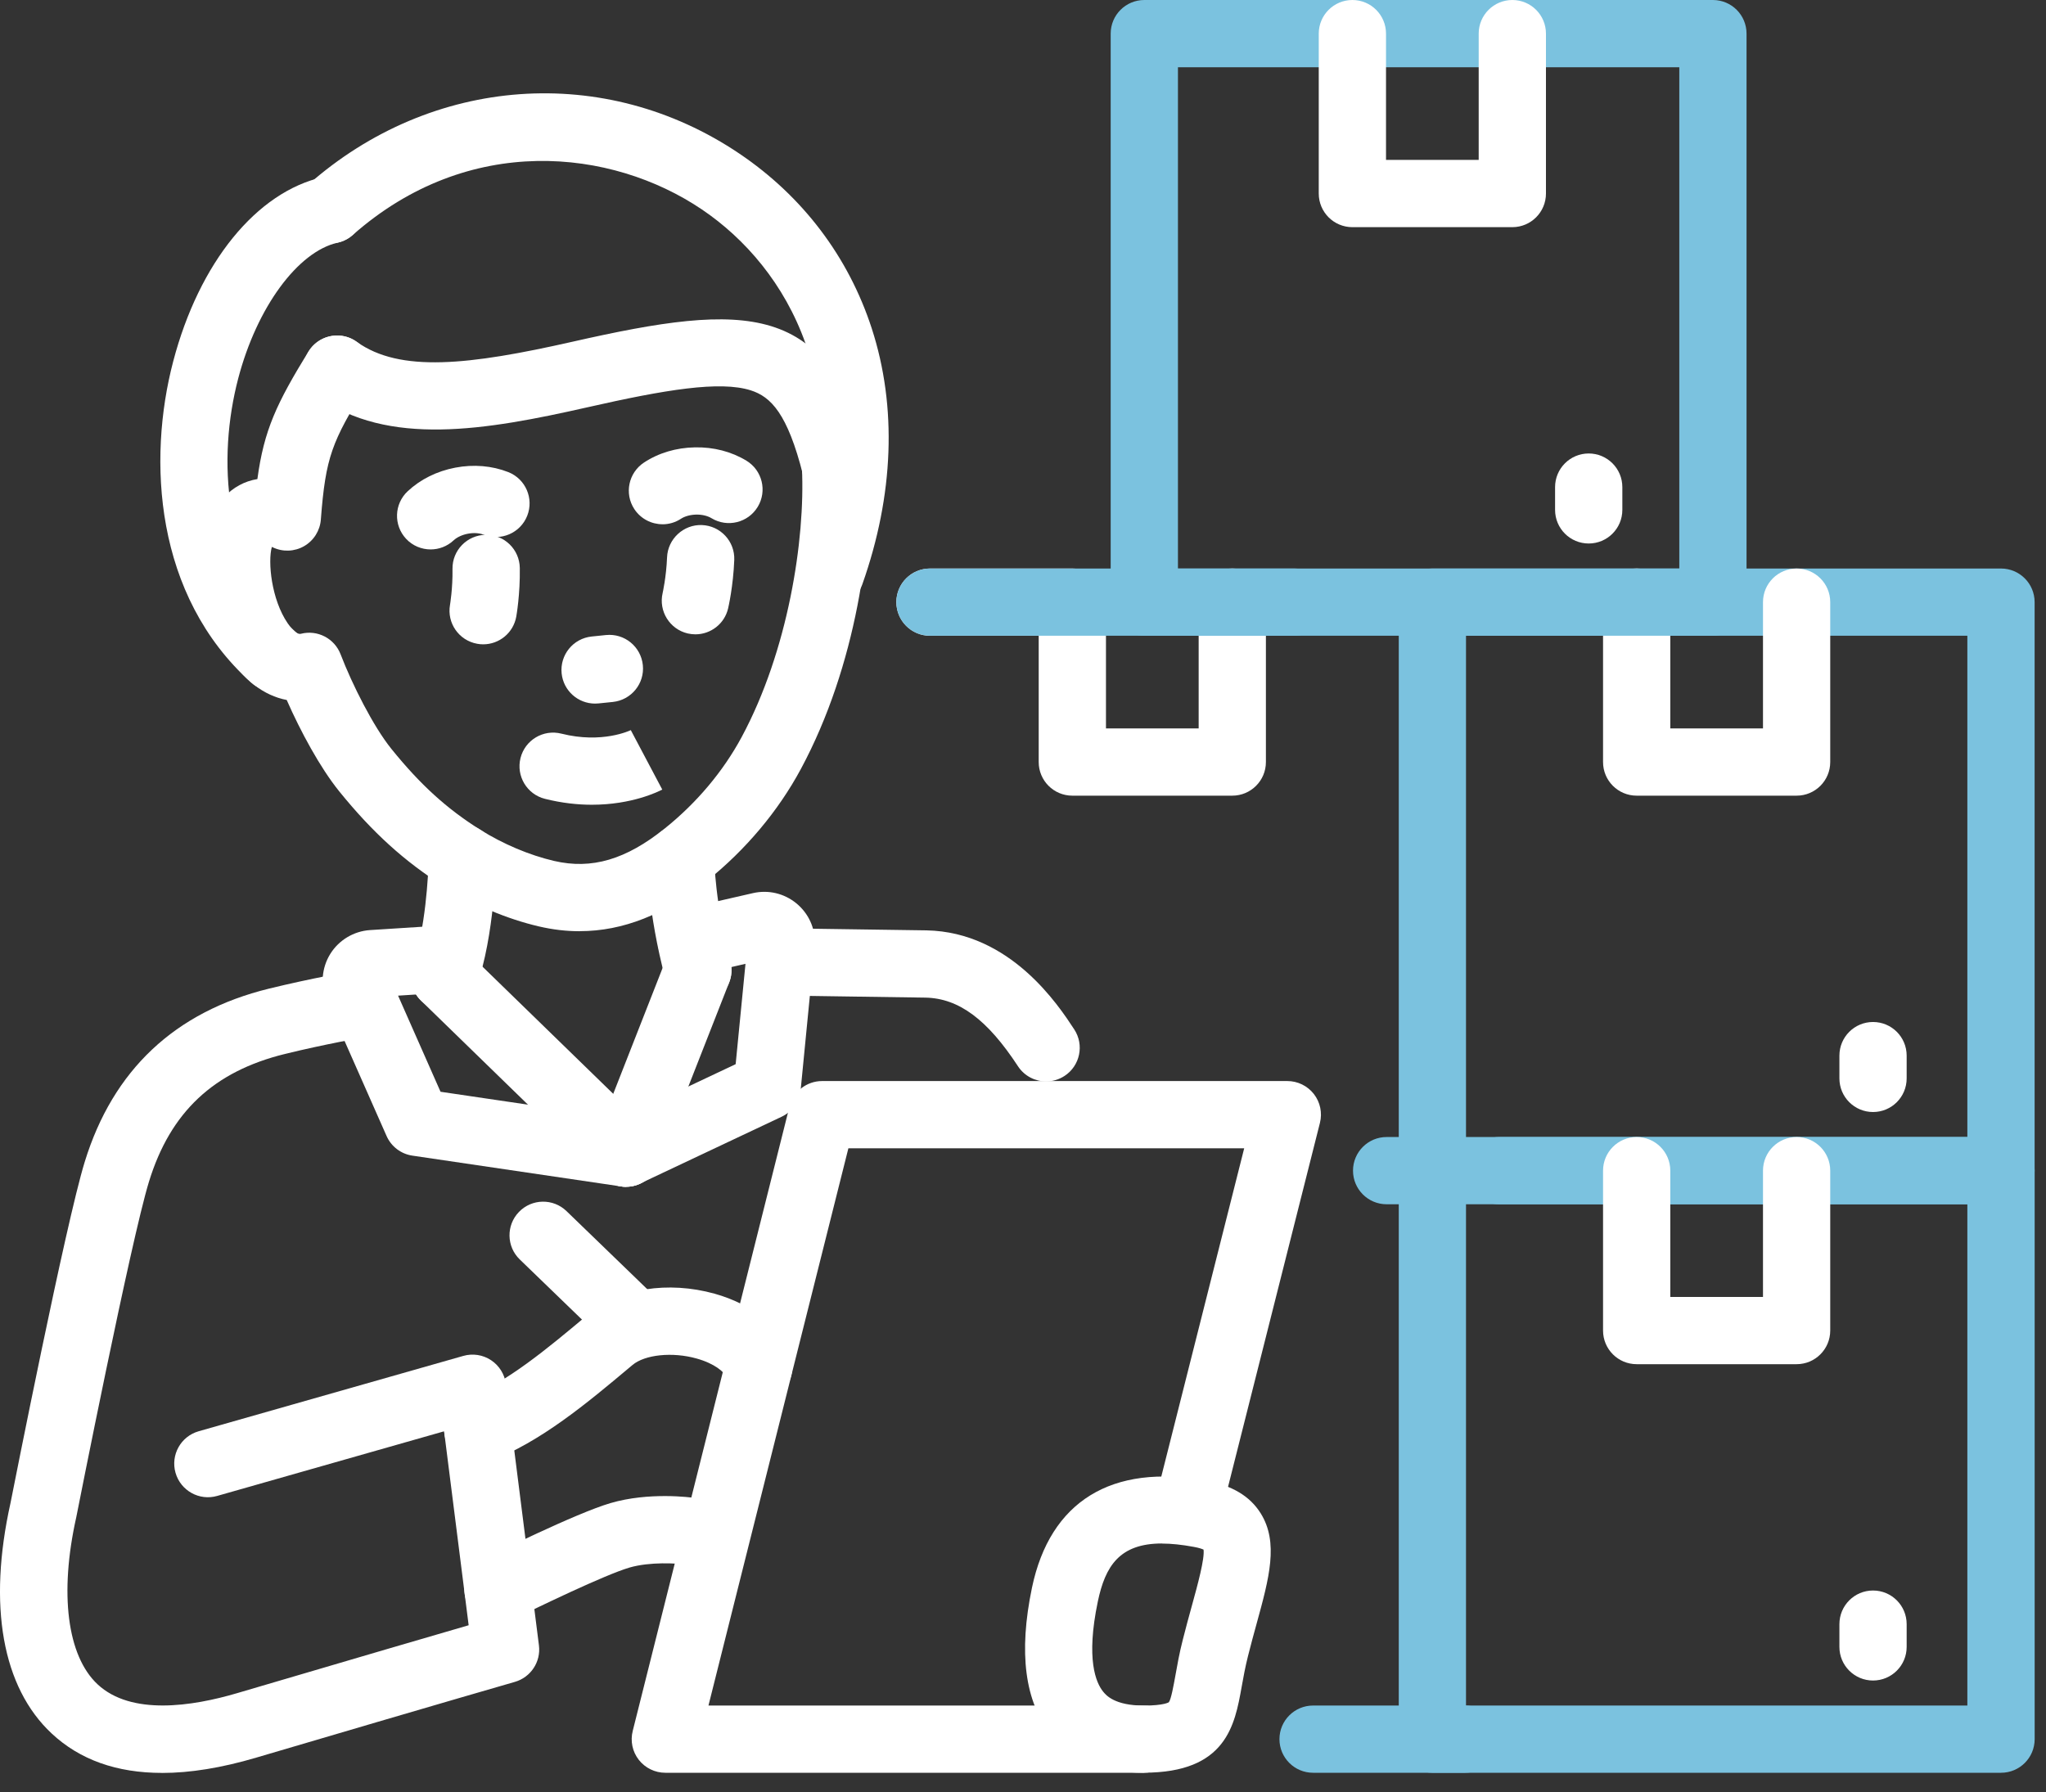 <svg width="105" height="92" viewBox="0 0 105 92" fill="none" xmlns="http://www.w3.org/2000/svg">
<rect x="0" y="0" width="105" height="92" fill="#333333" stroke="none"/>
<path d="M63.24 40.84H55.032C54.079 40.84 53.306 40.068 53.306 39.115V32.632H47.726C46.772 32.632 46 31.86 46 30.906C46 29.953 46.772 29.181 47.726 29.181H55.032C55.986 29.181 56.758 29.953 56.758 30.906V37.389H61.515V30.906C61.515 29.953 62.287 29.181 63.24 29.181C64.194 29.181 64.966 29.953 64.966 30.906V39.115C64.966 40.068 64.194 40.84 63.24 40.84Z" fill="white"/>
<path d="M102.69 61.813H73.509C72.556 61.813 71.784 61.041 71.784 60.087V30.906C71.784 29.953 72.556 29.181 73.509 29.181H102.69C103.643 29.181 104.416 29.953 104.416 30.906V60.087C104.416 61.041 103.643 61.813 102.69 61.813ZM75.235 58.361H100.964V32.632H75.235V58.361Z" fill="#7BC2DF"/>
<path d="M92.202 40.84H83.993C83.04 40.84 82.268 40.068 82.268 39.115V30.906C82.268 29.953 83.04 29.181 83.993 29.181C84.947 29.181 85.719 29.953 85.719 30.906V37.389H90.476V30.906C90.476 29.953 91.248 29.181 92.202 29.181C93.155 29.181 93.927 29.953 93.927 30.906V39.115C93.927 40.068 93.155 40.84 92.202 40.84Z" fill="white"/>
<path d="M66.42 32.632H47.726C46.772 32.632 46 31.86 46 30.906C46 29.953 46.772 29.181 47.726 29.181H66.42C67.374 29.181 68.146 29.953 68.146 30.906C68.146 31.86 67.374 32.632 66.42 32.632Z" fill="#7BC2DF"/>
<path d="M87.906 32.632H58.726C57.772 32.632 57 31.86 57 30.906V1.726C57 0.772 57.772 0 58.726 0H87.906C88.86 0 89.632 0.772 89.632 1.726V30.906C89.632 31.86 88.86 32.632 87.906 32.632ZM60.452 29.181H86.181V3.452H60.452V29.181Z" fill="#7BC2DF"/>
<path d="M77.612 11.66H69.404C68.451 11.66 67.678 10.887 67.678 9.934V1.726C67.678 0.772 68.451 0 69.404 0C70.358 0 71.13 0.772 71.13 1.726V8.208H75.886V1.726C75.886 0.772 76.659 0 77.612 0C78.566 0 79.338 0.772 79.338 1.726V9.934C79.338 10.887 78.566 11.66 77.612 11.66Z" fill="white"/>
<path d="M81.532 27.897C80.578 27.897 79.806 27.125 79.806 26.171V25.002C79.806 24.049 80.578 23.276 81.532 23.276C82.485 23.276 83.258 24.049 83.258 25.002V26.171C83.258 27.125 82.485 27.897 81.532 27.897Z" fill="white"/>
<path d="M96.123 57.078C95.17 57.078 94.398 56.306 94.398 55.352V54.183C94.398 53.229 95.17 52.457 96.123 52.457C97.077 52.457 97.849 53.229 97.849 54.183V55.352C97.849 56.306 97.077 57.078 96.123 57.078Z" fill="white"/>
<path d="M102.69 90.993H73.509C72.556 90.993 71.784 90.221 71.784 89.268V61.813H71.162C70.209 61.813 69.436 61.041 69.436 60.087C69.436 59.134 70.209 58.361 71.162 58.361H73.509C74.394 58.361 75.123 59.026 75.224 59.884C75.326 59.026 76.055 58.361 76.939 58.361H102.692C103.646 58.361 104.418 59.134 104.418 60.087V89.268C104.418 90.221 103.646 90.993 102.692 90.993H102.69ZM75.235 87.542H100.964V61.813H76.937C76.081 61.813 75.371 61.189 75.235 60.374V87.544V87.542Z" fill="#7BC2DF"/>
<path d="M92.202 70.021H83.993C83.04 70.021 82.268 69.249 82.268 68.295V60.087C82.268 59.134 83.04 58.361 83.993 58.361C84.947 58.361 85.719 59.134 85.719 60.087V66.57H90.476V60.087C90.476 59.134 91.248 58.361 92.202 58.361C93.155 58.361 93.927 59.134 93.927 60.087V68.295C93.927 69.249 93.155 70.021 92.202 70.021Z" fill="white"/>
<path d="M96.123 86.258C95.17 86.258 94.398 85.486 94.398 84.533V83.364C94.398 82.41 95.17 81.638 96.123 81.638C97.077 81.638 97.849 82.41 97.849 83.364V84.533C97.849 85.486 97.077 86.258 96.123 86.258Z" fill="white"/>
<path d="M29.746 47.798C29.058 47.798 28.363 47.716 27.66 47.552C26.027 47.172 24.303 46.447 22.804 45.507C20.776 44.234 19.111 42.724 17.404 40.612C16.421 39.393 15.424 37.542 14.714 35.929C13.547 35.706 12.479 34.9 11.699 33.601C10.277 31.237 9.841 27.343 11.489 25.531C11.96 25.013 12.553 24.696 13.209 24.59C13.55 22.064 14.201 20.699 15.83 18.043C16.328 17.23 17.392 16.975 18.203 17.474C19.016 17.972 19.27 19.035 18.772 19.847C17.04 22.672 16.712 23.434 16.466 26.668C16.423 27.235 16.102 27.746 15.61 28.031C15.118 28.316 14.514 28.34 14 28.094C13.983 28.085 13.968 28.078 13.951 28.072C13.739 28.834 13.923 30.762 14.764 31.992C14.861 32.134 15.198 32.594 15.441 32.531C16.291 32.313 17.167 32.768 17.48 33.586C18.069 35.124 19.154 37.285 20.09 38.444C21.566 40.271 22.925 41.509 24.638 42.584C25.82 43.326 27.17 43.895 28.439 44.191C30.369 44.637 32.121 44.124 34.121 42.519C35.752 41.212 37.113 39.592 38.058 37.838C40.439 33.416 41.33 27.714 41.155 24.025C41.11 23.074 41.846 22.265 42.799 22.22C43.759 22.178 44.559 22.91 44.605 23.861C44.786 27.72 43.977 34.125 41.099 39.473C39.937 41.632 38.271 43.617 36.282 45.211C34.125 46.941 31.97 47.795 29.746 47.795V47.798Z" fill="white"/>
<path d="M42.629 31.14C42.437 31.14 42.243 31.107 42.053 31.04C41.153 30.723 40.683 29.738 41.002 28.838C44.102 20.071 40.461 13.746 36.017 10.748C31.381 7.62 24.044 6.813 18.101 12.063C17.387 12.693 16.296 12.626 15.666 11.912C15.034 11.198 15.103 10.107 15.817 9.477C22.159 3.872 31.053 3.234 37.948 7.887C41.194 10.079 43.543 13.181 44.739 16.861C46.041 20.873 45.875 25.412 44.255 29.99C44.005 30.697 43.339 31.14 42.629 31.14Z" fill="white"/>
<path d="M42.881 25.671C42.109 25.671 41.406 25.149 41.209 24.368C40.415 21.225 39.561 20.362 38.523 20.034C36.947 19.536 34.151 19.997 30.154 20.904C24.918 22.09 19.918 22.942 16.3 20.351C15.525 19.797 15.346 18.718 15.901 17.944C16.455 17.169 17.534 16.99 18.308 17.545C20.53 19.137 24.053 18.746 29.39 17.538C38.37 15.502 42.519 15.454 44.555 23.522C44.788 24.446 44.227 25.384 43.304 25.617C43.161 25.654 43.019 25.671 42.881 25.671Z" fill="white"/>
<path d="M14.033 35.467C13.621 35.467 13.209 35.32 12.879 35.025C7.921 30.566 7.565 23.591 8.888 18.552C10.219 13.478 13.165 9.85 16.582 9.086C17.512 8.879 18.436 9.464 18.643 10.393C18.85 11.323 18.265 12.246 17.335 12.454C15.282 12.913 13.181 15.78 12.225 19.426C11.162 23.481 11.382 29.034 15.187 32.457C15.894 33.096 15.953 34.185 15.316 34.895C14.975 35.275 14.505 35.467 14.033 35.467Z" fill="white"/>
<path d="M8.316 91C5.988 91 4.092 90.325 2.649 88.974C0.119 86.608 -0.632 82.41 0.539 77.148C0.703 76.32 3.367 62.824 4.347 59.64C5.796 54.922 8.978 51.928 13.806 50.744C15.942 50.22 18.06 49.847 18.151 49.829C19.089 49.665 19.984 50.291 20.148 51.231C20.312 52.17 19.687 53.065 18.746 53.229C18.725 53.233 16.647 53.6 14.628 54.096C10.963 54.996 8.743 57.08 7.645 60.654C6.709 63.702 3.95 77.696 3.922 77.836C3.92 77.852 3.915 77.865 3.913 77.88C3.039 81.791 3.449 84.996 5.007 86.452C6.733 88.064 9.856 87.589 12.173 86.905C18.58 85.016 22.25 83.944 24.051 83.421L22.791 73.466L11.142 76.784C10.225 77.045 9.272 76.514 9.008 75.597C8.747 74.68 9.278 73.725 10.195 73.464L23.777 69.596C24.262 69.458 24.782 69.538 25.201 69.816C25.621 70.094 25.899 70.541 25.962 71.039L27.658 84.453C27.765 85.298 27.239 86.094 26.419 86.329C26.387 86.338 23.032 87.3 13.146 90.217C11.373 90.741 9.759 91.002 8.314 91.002L8.316 91Z" fill="white"/>
<path d="M22.81 51.851C22.621 51.851 22.426 51.818 22.237 51.751C21.337 51.434 20.867 50.448 21.184 49.549C21.827 47.726 21.988 44.945 21.997 44.029C22.006 43.081 22.776 42.318 23.723 42.318C23.729 42.318 23.734 42.318 23.738 42.318C24.692 42.327 25.457 43.105 25.449 44.059C25.449 44.216 25.403 47.965 24.439 50.697C24.189 51.406 23.522 51.849 22.813 51.849L22.81 51.851Z" fill="white"/>
<path d="M35.814 51.523C35.05 51.523 34.354 51.014 34.147 50.239C33.234 46.809 33.204 44.212 33.204 44.102C33.195 43.148 33.963 42.37 34.917 42.363H34.93C35.877 42.363 36.647 43.125 36.656 44.074C36.656 44.124 36.694 46.391 37.484 49.355C37.728 50.276 37.18 51.221 36.258 51.467C36.11 51.506 35.961 51.525 35.814 51.525V51.523Z" fill="white"/>
<path d="M30.376 41.306C29.651 41.306 28.842 41.222 27.964 41.002C27.041 40.769 26.48 39.831 26.713 38.907C26.946 37.984 27.882 37.423 28.807 37.656C30.904 38.185 32.334 37.496 32.395 37.466L32.373 37.477L33.987 40.527C33.793 40.629 32.436 41.306 30.376 41.306V41.306Z" fill="white"/>
<path d="M32.13 60.917C31.92 60.917 31.707 60.879 31.5 60.799C30.613 60.452 30.175 59.449 30.523 58.562L34.207 49.167C34.554 48.281 35.555 47.843 36.444 48.19C37.331 48.537 37.769 49.54 37.421 50.427L33.737 59.822C33.469 60.501 32.82 60.917 32.13 60.917V60.917Z" fill="white"/>
<path d="M32.13 60.918C32.045 60.918 31.961 60.911 31.877 60.898L21.165 59.317C20.578 59.231 20.077 58.849 19.838 58.307L16.774 51.374C16.774 51.374 16.766 51.355 16.762 51.346C16.436 50.572 16.505 49.683 16.947 48.967C17.389 48.253 18.155 47.793 18.994 47.739L22.875 47.491C23.822 47.433 24.646 48.151 24.707 49.103C24.767 50.054 24.047 50.874 23.095 50.934L20.429 51.105L22.608 56.038L31.862 57.404L37.754 54.621L38.258 49.471L35.879 50.017C34.949 50.231 34.024 49.651 33.81 48.721C33.596 47.791 34.177 46.865 35.107 46.652L38.638 45.843C39.425 45.662 40.236 45.852 40.862 46.361C41.488 46.872 41.837 47.627 41.82 48.434C41.82 48.477 41.816 48.52 41.811 48.563L41.091 55.93C41.032 56.534 40.659 57.063 40.109 57.322L32.859 60.745C32.628 60.855 32.376 60.911 32.121 60.911L32.13 60.918Z" fill="white"/>
<path d="M32.13 60.918C31.696 60.918 31.262 60.756 30.926 60.428L21.607 51.361C20.923 50.697 20.908 49.603 21.572 48.922C22.237 48.238 23.33 48.222 24.012 48.887L33.331 57.954C34.015 58.618 34.03 59.712 33.366 60.394C33.027 60.741 32.578 60.916 32.127 60.916L32.13 60.918Z" fill="white"/>
<path d="M24.795 33.072C24.694 33.072 24.592 33.064 24.491 33.044C23.552 32.876 22.927 31.981 23.095 31.042C23.095 31.038 23.238 30.205 23.222 29.202C23.207 28.249 23.969 27.466 24.922 27.451C24.931 27.451 24.939 27.451 24.95 27.451C25.891 27.451 26.661 28.206 26.676 29.151C26.698 30.501 26.503 31.603 26.495 31.649C26.346 32.486 25.619 33.072 24.797 33.072H24.795Z" fill="white"/>
<path d="M30.538 36.114C29.664 36.114 28.915 35.454 28.823 34.565C28.726 33.616 29.414 32.77 30.363 32.671L31.096 32.596C32.045 32.498 32.891 33.187 32.99 34.136C33.09 35.085 32.399 35.931 31.45 36.03L30.717 36.105C30.656 36.112 30.598 36.114 30.538 36.114V36.114Z" fill="white"/>
<path d="M22.101 28.201C21.639 28.201 21.177 28.018 20.839 27.654C20.189 26.957 20.226 25.865 20.923 25.214C21.579 24.601 22.424 24.183 23.367 24.003C24.31 23.824 25.25 23.904 26.085 24.232C26.972 24.582 27.407 25.585 27.058 26.471C26.709 27.358 25.705 27.794 24.819 27.444C24.597 27.358 24.303 27.338 24.01 27.395C23.716 27.451 23.449 27.576 23.276 27.738C22.944 28.048 22.521 28.201 22.099 28.201H22.101Z" fill="white"/>
<path d="M35.689 32.559C35.559 32.559 35.426 32.544 35.294 32.514C34.367 32.296 33.791 31.368 34.006 30.44C34.006 30.436 34.194 29.614 34.233 28.609C34.27 27.658 35.083 26.913 36.023 26.95C36.977 26.987 37.719 27.789 37.682 28.741C37.63 30.091 37.378 31.18 37.367 31.226C37.182 32.022 36.472 32.559 35.689 32.559V32.559Z" fill="white"/>
<path d="M33.998 26.909C33.437 26.909 32.887 26.635 32.555 26.133C32.03 25.337 32.253 24.267 33.049 23.742C33.799 23.248 34.703 22.979 35.663 22.962C36.621 22.942 37.536 23.179 38.304 23.645C39.119 24.139 39.38 25.201 38.886 26.016C38.392 26.832 37.331 27.093 36.515 26.599C36.312 26.476 36.026 26.407 35.728 26.413C35.43 26.42 35.145 26.497 34.947 26.627C34.656 26.819 34.326 26.911 34 26.911L33.998 26.909Z" fill="white"/>
<path d="M53.687 55.508C53.124 55.508 52.571 55.233 52.241 54.727C50.671 52.328 49.206 51.24 47.493 51.206L40.096 51.098C39.143 51.085 38.381 50.3 38.396 49.346C38.409 48.393 39.197 47.638 40.148 47.647L47.554 47.754C51.862 47.843 54.321 51.601 55.13 52.837C55.652 53.635 55.428 54.705 54.632 55.225C54.34 55.415 54.012 55.508 53.689 55.508H53.687Z" fill="white"/>
<path d="M58.704 90.993H34.145C33.614 90.993 33.111 90.748 32.783 90.329C32.455 89.91 32.341 89.363 32.471 88.847L40.517 56.793C40.709 56.025 41.399 55.488 42.191 55.488H66.065C66.598 55.488 67.098 55.734 67.426 56.152C67.754 56.573 67.868 57.119 67.739 57.634L62.613 77.94C62.38 78.863 61.442 79.424 60.519 79.191C59.595 78.958 59.034 78.02 59.267 77.097L63.852 58.939H43.539L36.358 87.542H58.704C59.658 87.542 60.43 88.314 60.43 89.268C60.43 90.221 59.658 90.993 58.704 90.993V90.993Z" fill="white"/>
<path d="M58.704 90.994C56.612 90.994 55.007 90.325 53.935 89.005C52.593 87.352 52.265 84.826 52.96 81.496C53.887 77.056 57.061 75.106 61.895 75.999C63.228 76.245 64.145 76.793 64.695 77.671C65.635 79.17 65.131 81.006 64.492 83.329C64.346 83.86 64.195 84.41 64.046 85.005C63.903 85.573 63.81 86.086 63.722 86.58C63.37 88.545 62.935 90.989 58.704 90.989V90.994ZM59.632 79.224C57.453 79.224 56.72 80.387 56.34 82.203C55.719 85.171 56.245 86.375 56.614 86.83C56.759 87.007 57.194 87.544 58.704 87.544C59.742 87.544 59.981 87.374 59.984 87.374C60.1 87.229 60.23 86.507 60.325 85.98C60.419 85.452 60.525 84.852 60.7 84.168C60.859 83.538 61.021 82.945 61.166 82.421C61.464 81.34 61.828 80.011 61.766 79.539C61.692 79.504 61.541 79.448 61.269 79.399C60.648 79.284 60.107 79.228 59.632 79.228V79.224Z" fill="white"/>
<path d="M24.521 75.119C23.824 75.119 23.166 74.694 22.905 74.001C22.569 73.11 23.02 72.114 23.911 71.777C25.969 71.001 28.147 69.171 30.072 67.56L30.242 67.417C31.769 66.136 34.293 65.739 36.673 66.403C38.64 66.954 40.062 68.127 40.571 69.622C40.877 70.524 40.394 71.505 39.492 71.812C38.59 72.118 37.609 71.635 37.303 70.733C37.199 70.429 36.668 69.984 35.743 69.728C34.509 69.383 33.098 69.527 32.46 70.062L32.289 70.205C30.156 71.995 27.738 74.023 25.129 75.009C24.929 75.084 24.724 75.121 24.521 75.121V75.119Z" fill="white"/>
<path d="M25.559 83.31C24.924 83.31 24.314 82.96 24.012 82.354C23.587 81.502 23.934 80.464 24.786 80.039C25.27 79.798 29.554 77.673 31.323 77.153C33.301 76.571 35.443 76.855 35.68 76.89C36.623 77.026 37.277 77.902 37.141 78.844C37.005 79.787 36.129 80.441 35.186 80.305C34.746 80.242 33.357 80.152 32.298 80.462C31.044 80.831 27.563 82.512 26.327 83.126C26.079 83.249 25.818 83.308 25.559 83.308V83.31Z" fill="white"/>
<path d="M32.608 69.708C32.177 69.708 31.744 69.546 31.409 69.223L26.674 64.645C25.988 63.983 25.971 62.889 26.633 62.206C27.295 61.52 28.389 61.502 29.073 62.164L33.808 66.742C34.494 67.404 34.511 68.498 33.849 69.182C33.51 69.531 33.059 69.708 32.608 69.708V69.708Z" fill="white"/>
<path d="M75.183 90.993H67.387C66.434 90.993 65.661 90.221 65.661 89.268C65.661 88.314 66.434 87.542 67.387 87.542H75.183C76.137 87.542 76.909 88.314 76.909 89.268C76.909 90.221 76.137 90.993 75.183 90.993Z" fill="#7BC2DF"/>
</svg>
